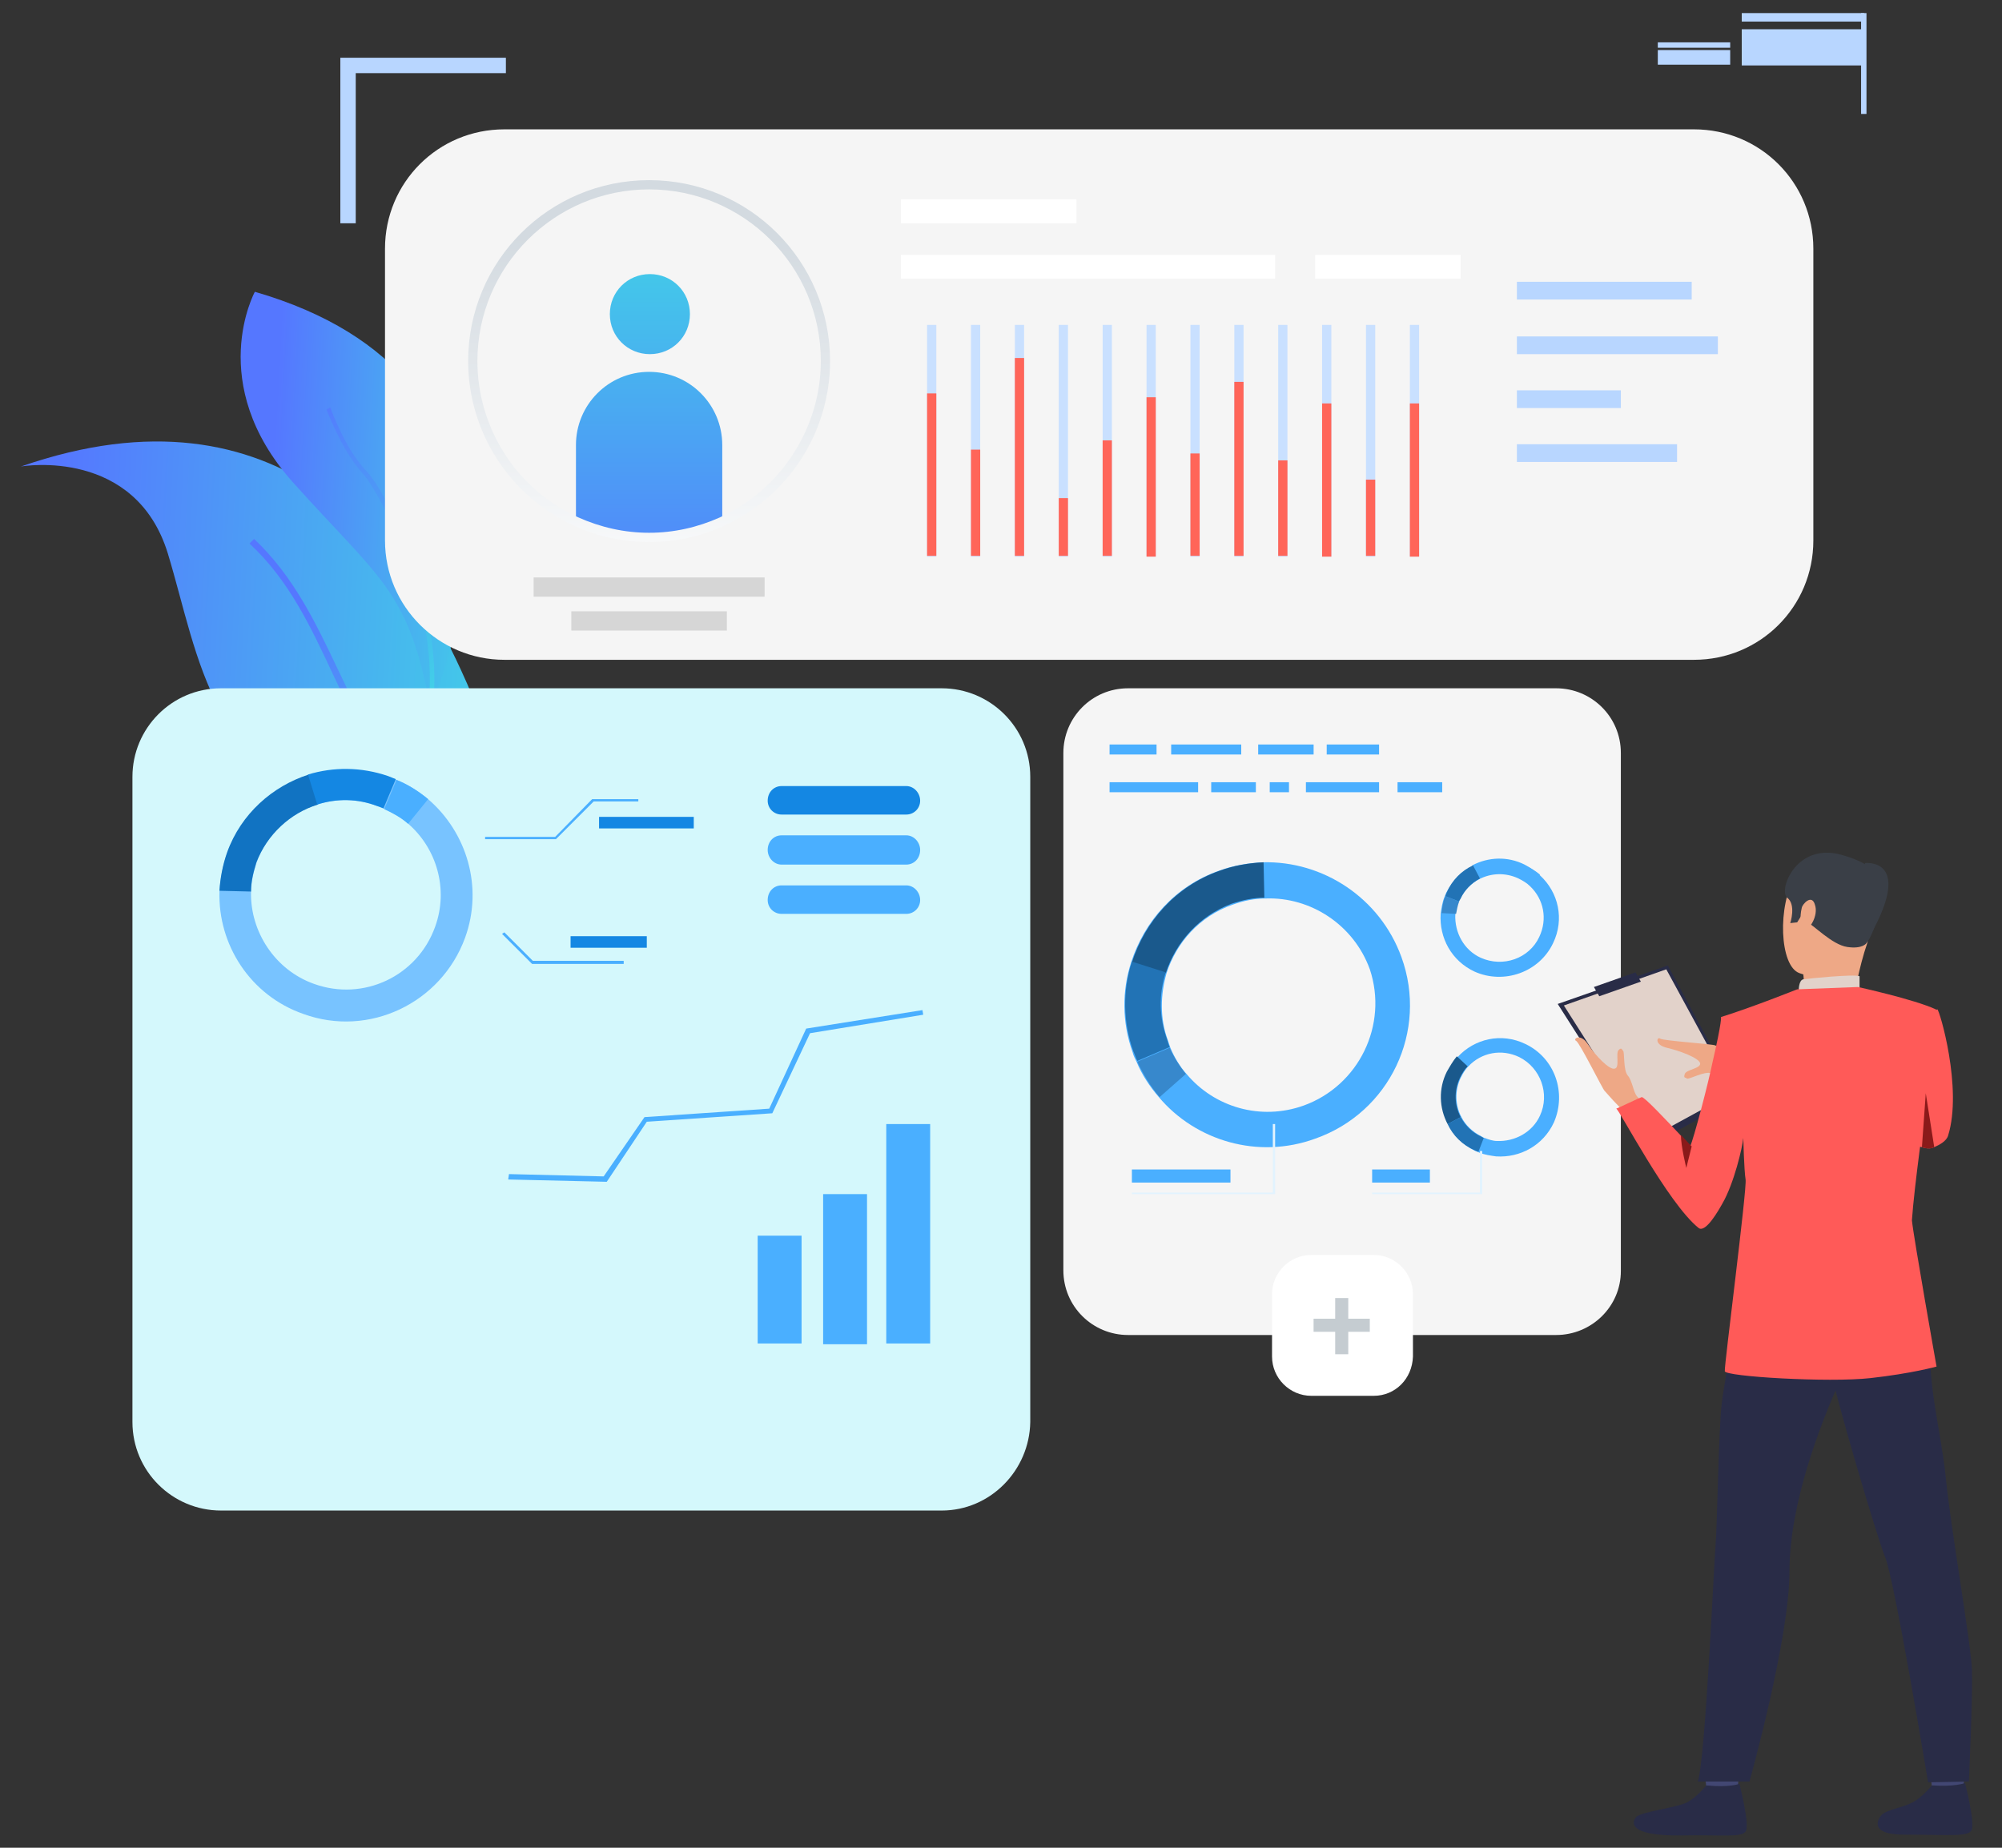 <?xml version="1.0" encoding="utf-8"?>
<!-- Generator: Adobe Illustrator 23.0.3, SVG Export Plug-In . SVG Version: 6.00 Build 0)  -->
<svg version="1.1" id="Layer_1" xmlns="http://www.w3.org/2000/svg" xmlns:xlink="http://www.w3.org/1999/xlink" x="0px" y="0px"
	 viewBox="0 0 260 240" style="enable-background:new 0 0 260 240;" xml:space="preserve">
<rect x="0" y="0" width="260" height="240" fill="#333333" stroke="none"/>
<style type="text/css">
	.st0{fill:#F5F5F5;}
	.st1{fill:#4AAFFF;}
	.st2{fill:#1A598C;}
	.st3{fill:#2273B5;}
	.st4{fill:#3788CC;}
	.st5{fill:#E2F3FE;}
	.st6{fill:url(#SVGID_1_);}
	.st7{fill:url(#SVGID_2_);}
	.st8{fill:url(#SVGID_3_);}
	.st9{fill:url(#SVGID_4_);}
	.st10{fill:#B8D6FF;}
	.st11{fill:#FFFFFF;}
	.st12{fill:url(#SVGID_5_);}
	.st13{fill:url(#SVGID_6_);}
	.st14{fill:url(#SVGID_7_);}
	.st15{fill:#D6D6D6;}
	.st16{fill:url(#SVGID_8_);}
	.st17{fill:url(#SVGID_9_);}
	.st18{fill:url(#SVGID_10_);}
	.st19{fill:#C5CCD1;}
	.st20{fill:#C9E0FF;}
	.st21{fill:#FF6559;}
	.st22{fill:#D4F8FC;}
	.st23{fill:#78C3FF;}
	.st24{fill:#1173C2;}
	.st25{fill:#1487E3;}
	.st26{fill:#292C47;}
	.st27{fill:#E2D2CA;}
	.st28{fill:#EEA886;}
	.st29{fill:#424773;}
	.st30{fill:#3A3F47;}
	.st31{fill:#323657;}
	.st32{fill:#FF5A58;}
	.st33{fill:#8A1A1A;}
</style>
<g>
	<g>
		<path class="st0" d="M202.1,173.4h-55.6c-4.6,0-8.4-3.7-8.4-8.4V97.8c0-4.6,3.7-8.4,8.4-8.4h55.6c4.6,0,8.4,3.7,8.4,8.4v67.3
			C210.5,169.7,206.7,173.4,202.1,173.4z"/>
	</g>
	<g>
		<g>
			<g>
				<path class="st1" d="M182,124.3c-2.8-7.7-10.2-12.5-18-12.3c-1.9,0.1-3.8,0.4-5.7,1.1c-5.7,2-9.7,6.6-11.4,11.9
					c-1.2,3.7-1.2,7.8,0.2,11.7c0.1,0.4,0.3,0.8,0.5,1.2c0.7,1.7,1.7,3.2,2.9,4.6c4.8,5.7,12.9,8.1,20.3,5.4
					C180.5,144.5,185.5,133.9,182,124.3z M169.3,143.6c-5.6,2-11.6,0.2-15.2-4.1c-0.9-1-1.6-2.2-2.1-3.4c-0.1-0.3-0.2-0.6-0.3-0.9
					c-1.1-2.9-1-6-0.2-8.8c1.3-4,4.3-7.4,8.6-8.9c1.4-0.5,2.8-0.8,4.3-0.8c5.8-0.2,11.4,3.4,13.5,9.2
					C180.3,133.1,176.5,141,169.3,143.6z"/>
			</g>
		</g>
		<g>
			<g>
				<path class="st2" d="M151.4,126.4L147,125c1.7-5.3,5.7-9.9,11.4-11.9c1.9-0.7,3.8-1,5.7-1.1l0.1,4.6c-1.4,0-2.8,0.3-4.3,0.8
					C155.7,119,152.7,122.4,151.4,126.4z"/>
			</g>
		</g>
		<g>
			<g>
				<path class="st3" d="M151.9,136l-4.2,1.8c-0.2-0.4-0.3-0.8-0.5-1.2c-1.4-3.9-1.4-8-0.2-11.7l4.4,1.4c-0.9,2.8-0.9,5.8,0.2,8.8
					C151.7,135.5,151.8,135.8,151.9,136z"/>
			</g>
		</g>
		<g>
			<g>
				<path class="st4" d="M150.6,142.5c-1.2-1.4-2.1-2.9-2.9-4.6l4.2-1.8c0.6,1.3,1.3,2.4,2.1,3.4L150.6,142.5z"/>
			</g>
		</g>
	</g>
	<g>
		<g>
			<g>
				<path class="st1" d="M198.1,135.6c-3.1-1.5-6.6-0.7-8.8,1.7c-0.5,0.6-1,1.2-1.3,2c-1.1,2.3-0.9,4.8,0.1,6.8
					c0.7,1.4,1.9,2.6,3.5,3.4c0.2,0.1,0.3,0.1,0.5,0.2c0.7,0.3,1.5,0.4,2.2,0.5c3.1,0.2,6.1-1.4,7.5-4.4
					C203.5,141.9,201.9,137.4,198.1,135.6z M200,144.9c-1,2.2-3.3,3.4-5.6,3.3c-0.5,0-1.1-0.2-1.6-0.4c-0.1,0-0.2-0.1-0.4-0.2
					c-1.2-0.6-2.1-1.5-2.6-2.5c-0.8-1.5-0.9-3.4-0.1-5.1c0.3-0.6,0.6-1.1,1-1.5c1.7-1.8,4.3-2.3,6.6-1.2
					C200.1,138.7,201.3,142.1,200,144.9z"/>
			</g>
		</g>
		<g>
			<g>
				<path class="st2" d="M189.7,145.1L188,146c-1.1-2.1-1.2-4.6-0.1-6.8c0.4-0.7,0.8-1.4,1.3-2l1.4,1.3c-0.4,0.4-0.7,0.9-1,1.5
					C188.8,141.7,188.9,143.6,189.7,145.1z"/>
			</g>
		</g>
		<g>
			<g>
				<path class="st3" d="M192.7,147.8l-0.7,1.8c-0.2-0.1-0.3-0.1-0.5-0.2c-1.6-0.7-2.8-1.9-3.5-3.4l1.7-0.9c0.6,1.1,1.5,2,2.6,2.5
					C192.5,147.7,192.6,147.8,192.7,147.8z"/>
			</g>
		</g>
	</g>
	<g>
		<g>
			<g>
				<path class="st1" d="M201.7,122.5c1.5-3.1,0.7-6.6-1.7-8.8c-0.6-0.5-1.2-1-2-1.3c-2.3-1.1-4.8-0.9-6.8,0.1
					c-1.4,0.7-2.6,1.9-3.4,3.5c-0.1,0.2-0.1,0.3-0.2,0.5c-0.3,0.7-0.4,1.5-0.5,2.2c-0.2,3.1,1.4,6.1,4.4,7.5
					C195.3,127.9,199.9,126.3,201.7,122.5z M192.3,124.4c-2.2-1-3.4-3.3-3.3-5.6c0-0.5,0.2-1.1,0.4-1.6c0-0.1,0.1-0.2,0.2-0.4
					c0.6-1.2,1.5-2.1,2.5-2.6c1.5-0.8,3.4-0.9,5.1-0.1c0.6,0.3,1.1,0.6,1.5,1c1.8,1.7,2.3,4.3,1.2,6.6
					C198.6,124.5,195.2,125.7,192.3,124.4z"/>
			</g>
		</g>
		<g>
			<g>
				<path class="st1" d="M192.1,114.1l-0.9-1.7c2.1-1.1,4.6-1.2,6.8-0.1c0.7,0.4,1.4,0.8,2,1.3l-1.3,1.4c-0.4-0.4-0.9-0.7-1.5-1
					C195.6,113.2,193.7,113.3,192.1,114.1z"/>
			</g>
		</g>
		<g>
			<g>
				<path class="st3" d="M189.5,117.1l-1.8-0.7c0.1-0.2,0.1-0.3,0.2-0.5c0.7-1.6,1.9-2.8,3.4-3.5l0.9,1.7c-1.1,0.6-2,1.5-2.5,2.6
					C189.6,116.9,189.5,117,189.5,117.1z"/>
			</g>
		</g>
		<g>
			<g>
				<path class="st4" d="M187.2,118.6c0.1-0.7,0.2-1.5,0.5-2.2l1.8,0.7c-0.2,0.5-0.3,1.1-0.4,1.6L187.2,118.6z"/>
			</g>
		</g>
	</g>
	<g>
		<polygon class="st5" points="192.5,155.1 178.2,155.1 178.2,154.9 192.2,154.9 192.2,149.5 192.5,149.5 		"/>
	</g>
	<g>
		<polygon class="st5" points="165.6,155.1 147,155.1 147,154.9 165.3,154.9 165.3,146 165.6,146 		"/>
	</g>
	<g>
		<rect x="147" y="151.9" class="st1" width="12.8" height="1.7"/>
	</g>
	<g>
		<rect x="178.2" y="151.9" class="st1" width="7.5" height="1.7"/>
	</g>
	<g>
		<rect x="144.1" y="96.7" class="st1" width="6.1" height="1.3"/>
	</g>
	<g>
		<rect x="169.6" y="101.6" class="st1" width="9.5" height="1.3"/>
	</g>
	<g>
		<rect x="157.3" y="101.6" class="st1" width="5.8" height="1.3"/>
	</g>
	<g>
		<rect x="144.1" y="101.6" class="st1" width="11.5" height="1.3"/>
	</g>
	<g>
		<rect x="152.1" y="96.7" class="st1" width="9.1" height="1.3"/>
	</g>
	<g>
		<rect x="164.9" y="101.6" class="st1" width="2.5" height="1.3"/>
	</g>
	<g>
		<rect x="172.3" y="96.7" class="st1" width="6.8" height="1.3"/>
	</g>
	<g>
		<rect x="181.5" y="101.6" class="st1" width="5.8" height="1.3"/>
	</g>
	<g>
		<rect x="163.4" y="96.7" class="st1" width="7.2" height="1.3"/>
	</g>
	<g>
		
			<linearGradient id="SVGID_1_" gradientUnits="userSpaceOnUse" x1="-12689.492" y1="-272.213" x2="-12625.17" y2="-272.213" gradientTransform="matrix(-0.999 -5.380000e-02 -5.380000e-02 0.999 -12620.599 -325.405)">
			<stop  offset="0" style="stop-color:#40D5E6"/>
			<stop  offset="1" style="stop-color:#5577FF"/>
		</linearGradient>
		<path class="st6" d="M59.9,87.1c4.2,9.1,6.5,17.7,3.4,21.5c-0.2,0.2-0.4,0.4-0.6,0.6c-2.4,2.1-7,2.1-14.9-1
			C27,100.1,26,85.8,21.8,71.9C17.6,58.2,3.1,60.5,2.7,60.6C36.6,48.8,52.9,71.7,59.9,87.1z"/>
		<g>
			
				<linearGradient id="SVGID_2_" gradientUnits="userSpaceOnUse" x1="-4151.764" y1="3110.712" x2="-4151.764" y2="3065.483" gradientTransform="matrix(0.75 -0.662 0.662 0.75 1120.175 -4965.751)">
				<stop  offset="0" style="stop-color:#40D5E6"/>
				<stop  offset="1" style="stop-color:#5577FF"/>
			</linearGradient>
			<path class="st7" d="M63.4,108.7c-0.2,0.2-0.4,0.4-0.6,0.6c-3.9-2.4-11.4-7.4-15-13c-1.7-2.7-3.1-5.6-4.6-8.8
				c-2.8-6-5.7-12.2-10.8-16.9L33,70c5.2,4.9,8.1,11.1,11,17.2c1.5,3.1,2.9,6.1,4.5,8.7C51.9,101.3,59.5,106.4,63.4,108.7z"/>
		</g>
	</g>
	<g>
		
			<linearGradient id="SVGID_3_" gradientUnits="userSpaceOnUse" x1="-12683.336" y1="-291.629" x2="-12652.889" y2="-291.629" gradientTransform="matrix(-0.999 -5.380000e-02 -5.380000e-02 0.999 -12620.599 -325.405)">
			<stop  offset="0" style="stop-color:#40D5E6"/>
			<stop  offset="1" style="stop-color:#5577FF"/>
		</linearGradient>
		<path class="st8" d="M56.3,90.9c-0.2,0.6-0.4,0.9-0.4,1c-0.1-0.3-0.1-0.7-0.2-1C52.9,76.6,49.2,75.1,38,62.6
			c-11.4-12.8-4.9-24.7-4.9-24.7C71.4,49,58.9,84.5,56.3,90.9z"/>
		<g>
			
				<linearGradient id="SVGID_4_" gradientUnits="userSpaceOnUse" x1="-2511.306" y1="2624.387" x2="-2511.306" y2="2579.975" gradientTransform="matrix(0.871 -0.492 0.492 0.871 955.495 -3430.319)">
				<stop  offset="0" style="stop-color:#40D5E6"/>
				<stop  offset="1" style="stop-color:#5577FF"/>
			</linearGradient>
			<path class="st9" d="M56.3,90.9c-0.2,0.6-0.4,0.9-0.4,1c-0.1-0.3-0.1-0.7-0.2-1c1.2-12.3-6.2-26.8-8.6-29.4
				c-2.4-2.7-3.9-6.4-4.5-7.8c-0.1-0.2-0.2-0.5-0.2-0.5l0.5-0.3c0,0.1,0.1,0.2,0.2,0.6c0.6,1.4,2,5,4.4,7.6
				C50.6,64.3,57.4,78.9,56.3,90.9z"/>
		</g>
	</g>
	<path class="st0" d="M220,85.7H65.5C57,85.7,50,78.8,50,70.2V32.3c0-8.6,6.9-15.5,15.5-15.5H220c8.6,0,15.5,6.9,15.5,15.5v37.9
		C235.5,78.8,228.6,85.7,220,85.7z"/>
	<rect x="197" y="36.6" class="st10" width="22.7" height="2.3"/>
	<rect x="197" y="43.7" class="st10" width="26.1" height="2.3"/>
	<rect x="197" y="50.7" class="st10" width="13.5" height="2.3"/>
	<rect x="197" y="57.7" class="st10" width="20.8" height="2.3"/>
	<rect x="59.7" y="166.2" class="st11" width="69.5" height="2.3"/>
	<linearGradient id="SVGID_5_" gradientUnits="userSpaceOnUse" x1="136.765" y1="156.536" x2="37.479" y2="156.536">
		<stop  offset="0" style="stop-color:#FFC05C"/>
		<stop  offset="1" style="stop-color:#FF3857"/>
	</linearGradient>
	<rect x="59.7" y="155.4" class="st12" width="51.6" height="2.3"/>
	<linearGradient id="SVGID_6_" gradientUnits="userSpaceOnUse" x1="136.765" y1="161.964" x2="37.479" y2="161.964">
		<stop  offset="0" style="stop-color:#FFC05C"/>
		<stop  offset="1" style="stop-color:#FF3857"/>
	</linearGradient>
	<rect x="59.7" y="160.8" class="st13" width="55.8" height="2.3"/>
	<linearGradient id="SVGID_7_" gradientUnits="userSpaceOnUse" x1="136.765" y1="167.392" x2="37.479" y2="167.392">
		<stop  offset="0" style="stop-color:#FFC05C"/>
		<stop  offset="1" style="stop-color:#FF3857"/>
	</linearGradient>
	<rect x="59.7" y="166.2" class="st14" width="36.2" height="2.3"/>
	<rect x="74.2" y="79.4" class="st15" width="20.2" height="2.5"/>
	<rect x="69.3" y="75" class="st15" width="30" height="2.5"/>
	<linearGradient id="SVGID_8_" gradientUnits="userSpaceOnUse" x1="84.373" y1="27.063" x2="84.373" y2="82.903">
		<stop  offset="0" style="stop-color:#40D5E6"/>
		<stop  offset="1" style="stop-color:#5577FF"/>
	</linearGradient>
	<path class="st16" d="M89.6,40.8c0,2.9-2.3,5.2-5.2,5.2c-2.9,0-5.2-2.3-5.2-5.2c0-2.9,2.3-5.2,5.2-5.2
		C87.3,35.6,89.6,37.9,89.6,40.8z"/>
	<linearGradient id="SVGID_9_" gradientUnits="userSpaceOnUse" x1="84.328" y1="27.061" x2="84.328" y2="82.905">
		<stop  offset="0" style="stop-color:#40D5E6"/>
		<stop  offset="1" style="stop-color:#5577FF"/>
	</linearGradient>
	<path class="st17" d="M93.8,57.8v9.9c-2.9,1.3-6.1,2-9.5,2c-3.4,0-6.6-0.7-9.5-2v-9.9c0-5.2,4.2-9.5,9.5-9.5
		C89.6,48.3,93.8,52.6,93.8,57.8z"/>
	<rect x="117" y="33.1" class="st11" width="48.6" height="3.1"/>
	<rect x="170.8" y="33.1" class="st11" width="18.9" height="3.1"/>
	<rect x="117" y="25.9" class="st11" width="22.8" height="3.1"/>
	<g>
		<linearGradient id="SVGID_10_" gradientUnits="userSpaceOnUse" x1="84.328" y1="30.674" x2="84.328" y2="79.575">
			<stop  offset="0" style="stop-color:#D3DAE0"/>
			<stop  offset="1" style="stop-color:#FFFFFF"/>
		</linearGradient>
		<path class="st18" d="M84.3,70.4c-3.4,0-6.7-0.7-9.7-2.1c-8.4-3.8-13.8-12.2-13.8-21.4c0-13,10.5-23.5,23.5-23.5
			c13,0,23.5,10.5,23.5,23.5c0,9.2-5.4,17.6-13.8,21.4C91,69.7,87.7,70.4,84.3,70.4z M84.3,24.6c-12.3,0-22.3,10-22.3,22.3
			c0,8.7,5.1,16.7,13.1,20.3c2.9,1.3,6,2,9.2,2c3.2,0,6.3-0.7,9.2-2c7.9-3.6,13.1-11.6,13.1-20.3C106.6,34.6,96.6,24.6,84.3,24.6z"
			/>
	</g>
	<g>
		<path class="st11" d="M178.4,181.3h-8.1c-2.8,0-5.1-2.3-5.1-5.1v-8.1c0-2.8,2.3-5.1,5.1-5.1h8.1c2.8,0,5.1,2.3,5.1,5.1v8.1
			C183.4,179.1,181.2,181.3,178.4,181.3z"/>
		<rect x="173.4" y="168.6" class="st19" width="1.7" height="7.3"/>
		
			<rect x="173.4" y="168.6" transform="matrix(-1.836970e-16 1 -1 -1.836970e-16 346.495 -2.116)" class="st19" width="1.7" height="7.3"/>
	</g>
	<g>
		<g>
			<rect x="120.4" y="42.2" class="st20" width="1.2" height="30.1"/>
		</g>
		<g>
			<rect x="126.1" y="42.2" class="st20" width="1.2" height="30.1"/>
		</g>
		<g>
			<rect x="131.8" y="42.2" class="st20" width="1.2" height="30.1"/>
		</g>
		<g>
			<rect x="137.5" y="42.2" class="st20" width="1.2" height="30.1"/>
		</g>
		<g>
			<rect x="143.2" y="42.2" class="st20" width="1.2" height="30.1"/>
		</g>
		<g>
			<rect x="148.9" y="42.2" class="st20" width="1.2" height="30.1"/>
		</g>
		<g>
			<rect x="154.6" y="42.2" class="st20" width="1.2" height="30.1"/>
		</g>
		<g>
			<rect x="160.3" y="42.2" class="st20" width="1.2" height="30.1"/>
		</g>
		<g>
			<rect x="166" y="42.2" class="st20" width="1.2" height="30.1"/>
		</g>
		<g>
			<rect x="171.7" y="42.2" class="st20" width="1.2" height="30.1"/>
		</g>
		<g>
			<rect x="177.4" y="42.2" class="st20" width="1.2" height="30.1"/>
		</g>
		<g>
			<rect x="183.1" y="42.2" class="st20" width="1.2" height="30.1"/>
		</g>
	</g>
	<g>
		<g>
			<rect x="120.4" y="51.1" class="st21" width="1.2" height="21.1"/>
		</g>
		<g>
			<rect x="126.1" y="58.4" class="st21" width="1.2" height="13.8"/>
		</g>
		<g>
			<rect x="131.8" y="46.5" class="st21" width="1.2" height="25.7"/>
		</g>
		<g>
			<rect x="137.5" y="64.7" class="st21" width="1.2" height="7.5"/>
		</g>
		<g>
			<rect x="143.2" y="57.2" class="st21" width="1.2" height="15"/>
		</g>
		<g>
			<rect x="148.9" y="51.6" class="st21" width="1.2" height="20.7"/>
		</g>
		<g>
			<rect x="154.6" y="58.9" class="st21" width="1.2" height="13.3"/>
		</g>
		<g>
			<rect x="160.3" y="49.6" class="st21" width="1.2" height="22.6"/>
		</g>
		<g>
			<rect x="166" y="59.8" class="st21" width="1.2" height="12.4"/>
		</g>
		<g>
			<rect x="171.7" y="52.4" class="st21" width="1.2" height="19.9"/>
		</g>
		<g>
			<rect x="177.4" y="62.3" class="st21" width="1.2" height="9.9"/>
		</g>
		<g>
			<rect x="183.1" y="52.4" class="st21" width="1.2" height="19.9"/>
		</g>
	</g>
	<g>
		<path class="st22" d="M122.3,196.2H28.7c-6.3,0-11.5-5.1-11.5-11.5v-83.8c0-6.3,5.1-11.5,11.5-11.5h93.6c6.3,0,11.5,5.1,11.5,11.5
			v83.8C133.7,191,128.6,196.2,122.3,196.2z"/>
		<g>
			<g>
				<path class="st23" d="M60.4,121.8c2.4-6.6,0.2-13.7-4.8-18c-1.2-1-2.6-1.9-4.1-2.5c-0.3-0.1-0.7-0.3-1-0.4
					c-3.5-1.2-7.1-1.2-10.4-0.2c-4.7,1.5-8.8,5.1-10.6,10.1c-0.6,1.7-0.9,3.4-1,5c-0.2,6.9,4,13.5,10.9,15.9
					C47.9,134.8,57.3,130.3,60.4,121.8z M40.8,127.8c-5.1-1.8-8.3-6.8-8.2-11.9c0-1.3,0.3-2.5,0.7-3.8c1.3-3.8,4.4-6.5,7.9-7.6
					c2.5-0.8,5.2-0.8,7.8,0.2c0.3,0.1,0.5,0.2,0.8,0.3c1.1,0.5,2.2,1.1,3.1,1.9c3.8,3.2,5.4,8.6,3.6,13.5
					C54.2,126.8,47.2,130.1,40.8,127.8z"/>
			</g>
			<g>
				<path class="st24" d="M41.3,104.5l-1.2-3.9c-4.7,1.5-8.8,5.1-10.6,10.1c-0.6,1.7-0.9,3.4-1,5l4.1,0.1c0-1.3,0.3-2.5,0.7-3.8
					C34.7,108.4,37.7,105.6,41.3,104.5z"/>
			</g>
			<g>
				<path class="st25" d="M49.8,105l1.6-3.8c-0.3-0.1-0.7-0.3-1-0.4c-3.5-1.2-7.1-1.2-10.4-0.2l1.2,3.9c2.5-0.8,5.2-0.8,7.8,0.2
					C49.3,104.8,49.6,104.9,49.8,105z"/>
			</g>
			<g>
				<path class="st1" d="M55.6,103.8c-1.2-1-2.6-1.9-4.1-2.5l-1.6,3.8c1.1,0.5,2.2,1.1,3.1,1.9L55.6,103.8z"/>
			</g>
		</g>
		<g>
			<rect x="106.9" y="155.1" class="st1" width="5.7" height="19.5"/>
		</g>
		<g>
			<rect x="98.4" y="160.5" class="st1" width="5.7" height="14"/>
		</g>
		<g>
			<rect x="115.1" y="146" class="st1" width="5.7" height="28.5"/>
		</g>
		<g>
			<polygon class="st1" points="119.9,131.8 119.8,131.2 104.7,133.6 99.9,144 83.7,145.1 78.4,152.8 66.1,152.5 66,153.2 
				78.8,153.5 84,145.7 100.3,144.6 105.2,134.2 			"/>
		</g>
		<path class="st25" d="M101.5,105.8h16.2c1,0,1.8-0.8,1.8-1.8l0,0c0-1-0.8-1.9-1.8-1.9h-16.2c-1,0-1.8,0.8-1.8,1.9l0,0
			C99.7,105,100.5,105.8,101.5,105.8z"/>
		<path class="st1" d="M101.5,112.3h16.2c1,0,1.8-0.8,1.8-1.9l0,0c0-1-0.8-1.9-1.8-1.9h-16.2c-1,0-1.8,0.8-1.8,1.9l0,0
			C99.7,111.4,100.5,112.3,101.5,112.3z"/>
		<path class="st1" d="M101.5,118.7h16.2c1,0,1.8-0.8,1.8-1.8l0,0c0-1-0.8-1.9-1.8-1.9h-16.2c-1,0-1.8,0.8-1.8,1.9l0,0
			C99.7,117.9,100.5,118.7,101.5,118.7z"/>
		<g>
			<polygon class="st1" points="72.2,109 63,109 63,108.7 72.1,108.7 76.9,103.8 82.9,103.8 82.9,104.1 77.1,104.1 			"/>
		</g>
		<g>
			<polygon class="st1" points="81,125.2 69.1,125.2 65.2,121.3 65.5,121.1 69.2,124.8 81,124.8 			"/>
		</g>
		<rect x="77.8" y="106.1" class="st25" width="12.3" height="1.5"/>
		<rect x="74.1" y="121.6" class="st25" width="9.9" height="1.5"/>
	</g>
	<g>
		<polygon class="st10" points="65.7,7.5 65.7,9.5 46.2,9.5 46.2,29 44.2,29 44.2,7.5 		"/>
	</g>
	<rect x="226.2" y="1.7" class="st10" width="15.9" height="1.1"/>
	<rect x="226.2" y="3.8" class="st10" width="15.9" height="4.7"/>
	<rect x="215.3" y="5.5" class="st10" width="9.4" height="0.7"/>
	<rect x="215.3" y="6.5" class="st10" width="9.4" height="1.9"/>
	<rect x="241.7" y="1.7" class="st10" width="0.7" height="13.1"/>
	<g>
		<g>
			<polygon class="st26" points="225.8,142.5 214.1,148.9 202.3,130.4 216.6,125.4 			"/>
		</g>
		<g>
			<polygon class="st27" points="225.1,141.9 214.1,147.9 203.1,130.6 216.4,125.9 			"/>
		</g>
		<g>
			<path class="st28" d="M229.1,138.7c0,0-2-1-2.9-1.5c-0.9-0.5-3.2-1.2-3.4-1.4c-0.2-0.2-6.8-0.6-7.2-0.9c-0.4-0.3-0.8,0.8,0.9,1.2
				c1.7,0.4,4.1,1.3,4.3,2c0.1,0.7-1.8,0.8-2,1.4c-0.2,0.6,0.1,0.4,0.3,0.6c0.3,0.1,2.3-1,3.1-0.7c0.9,0.3,2.2-0.1,2.9,0.1
				c0.7,0.2,3.9,1.3,3.9,1.3L229.1,138.7z"/>
		</g>
		<g>
			<path class="st28" d="M213.5,146.6c0,0-1.7-1.5-2.5-2.2c-0.8-0.6-2.4-2.5-2.6-2.7c-0.2-0.1-3.2-6.2-3.7-6.5
				c-0.5-0.2,0.5-1.1,1.5,0.4c1,1.5,2.8,3.4,3.5,3.2c0.7-0.1,0.1-2,0.5-2.4c0.4-0.4,0.4-0.1,0.6,0.1c0.2,0.2,0,2.5,0.6,3.2
				c0.6,0.7,0.7,2.1,1.2,2.7c0.5,0.5,2.8,3.2,2.8,3.2L213.5,146.6z"/>
		</g>
		<g>
			<path class="st29" d="M250.5,229.2c0,0,0.4,2.6,0.4,3c0,0.4,4.1-0.2,4.1-0.2l0.3-3.1C255.4,228.9,251,228.9,250.5,229.2z"/>
		</g>
		<g>
			<path class="st26" d="M250.9,231.9c0,0-1.3,1.6-2.5,2.2c-1.3,0.7-3.2,0.9-4,1.6c-0.5,0.5-1.9,2.7,3.3,2.6c5.2,0,7.7,0.3,8.3-0.5
				c0.6-0.8-0.8-6.2-0.8-6.2S253.9,232.1,250.9,231.9z"/>
		</g>
		<g>
			<path class="st29" d="M221.2,229.2c0,0,0.4,2.6,0.4,3c0,0.4,4.1-0.2,4.1-0.2l0.3-3.1C226.1,228.9,221.7,228.9,221.2,229.2z"/>
		</g>
		<g>
			<path class="st26" d="M221.6,231.9c0,0-1.3,1.6-2.5,2.2c-1.3,0.7-5.9,1.2-6.6,1.9c-0.5,0.5-1.4,2.5,5.9,2.4
				c5.2-0.1,7.7,0.3,8.3-0.5c0.6-0.8-0.8-6.2-0.8-6.2S224.6,232.2,221.6,231.9z"/>
		</g>
		<g>
			<path class="st26" d="M247.1,163c0,0,3.8,6.1,3.6,11.6c-0.3,5.5,1.4,11.5,2,17.3c0.6,6.4,3.3,21.6,3.4,25.1
				c0.1,3.4-0.4,14.4-0.4,14.4l-5.3,0.1c0,0-4.4-26.6-5.6-29.3c-1.1-2.7-6.8-22.1-7-24.2C237.6,175.8,247.1,163,247.1,163z"/>
		</g>
		<g>
			<path class="st26" d="M226.9,163.8c0,0-2.9,15.1-3.3,18.5c-0.4,3.4-0.6,16.3-0.8,18.4c-0.2,2.1-1.3,27.6-2.3,30.7h6.7
				c0,0,5.2-18.5,5.2-27.3c0-8.8,4-19.1,6.6-24.9c2.6-5.8,8.5-5.9,10.1-16.7C249.1,162.6,229.1,160.4,226.9,163.8z"/>
		</g>
		<g>
			<path class="st28" d="M240.7,111.7c0,0-5.2-1.9-7.5,2c-2.4,3.9-2.1,11.8,0.5,12.7c2.6,1,6.5,0.5,7.8-2c1.3-2.5,2.5-6,2.5-8.4
				C243.9,113.7,242.1,112.3,240.7,111.7z"/>
		</g>
		<g>
			<path class="st28" d="M234.2,126.6c0,0,0.2,1.4-0.1,2.1c-0.4,0.7,6.7,0.7,6.7,0.7s0.6-3.7,1.7-6.9
				C243.5,119.3,234.2,126.6,234.2,126.6z"/>
		</g>
		<g>
			<path class="st30" d="M242.4,122.5c0,0-0.5,0.8-2.5,0.5c-2-0.3-4.4-2.9-5.2-3.2c-0.8-0.3-0.8-0.8-0.8-0.8l-0.5,0.8l-0.9,0.1
				c0,0,0.8-2.4-0.4-3.3c-1.2-1,1.3-7.6,7.6-5.4c0,0,4.9,1.3,4.7,4.1C244.2,117.9,243.5,121.1,242.4,122.5z"/>
		</g>
		<g>
			<path class="st27" d="M233.6,128.6c0,0,0-1.3,0.6-1.4c0.6-0.1,6.6-0.7,7.3-0.4v1.5C241.5,128.3,240.1,129.1,233.6,128.6z"/>
		</g>
		<g>
			<path class="st28" d="M234,117.9c0.1-0.5,1.3-1.8,1.7-0.4c0.5,1.4-0.7,3.3-1.3,3.2C233.8,120.6,233.7,119.1,234,117.9z"/>
		</g>
		<g>
			<path class="st31" d="M210,144.1C210,144.1,210,144.1,210,144.1C210,144.1,209.9,144.1,210,144.1z"/>
		</g>
		<g>
			<path class="st32" d="M251.5,177.5c0,0-3.2,0.9-8.6,1.5c-5.4,0.6-18.9-0.2-18.9-0.9c-0.1-0.6,2.9-23.7,2.7-24.9
				c-0.2-1.2-0.3-5.4-0.3-5.4c-0.1,1.2-1.2,5.9-2.7,8.5c-0.5,0.9-2.2,3.9-3.1,3.2c-4-3.2-10.3-15.4-10.7-15.5c0.3-0.1,3-1.4,3.3-1.5
				c0.3-0.1,3.2,3,5,4.9c0.8,0.9,1.3,1.5,1.3,1.5c0.5-1.1,2.4-8.4,2.9-10.9c1.3-5.6,1.1-5.9,1.1-5.9c3.9-1.2,9.9-3.6,9.9-3.6
				l7.9-0.3c0,0,7.3,1.6,10.1,2.9c0.3,0.1,0.3,6.5,1,8.1l-2.4,5c0,0-1.4,9.9-1.7,14.3C248.5,160.6,251.5,177.5,251.5,177.5z"/>
		</g>
		<g>
			<path class="st32" d="M253,147.5c-0.2,0.7-1.1,1.2-1.8,1.5c-0.4,0.2-0.8,0.2-1.3,0.1l-0.3-0.1v0l-5.4-1c0,0-1.2-13.6,7.4-16.9
				C251.9,131.2,254.9,141.4,253,147.5z"/>
		</g>
		<g>
			<path class="st33" d="M251.2,149L251.2,149c-0.4,0.2-0.8,0.2-1.3,0.1l-0.3-0.1v0l0.5-7L251.2,149z"/>
		</g>
		<g>
			<path class="st33" d="M219.7,148.9l-0.7,2.8c0,0-0.7-2.8-0.7-4.3C219.1,148.3,219.7,148.9,219.7,148.9z"/>
		</g>
		<g>
			<path class="st30" d="M242.2,112.1c0,0,6.8-0.8,0.1,10.4L242.2,112.1z"/>
		</g>
		<g>
			<polygon class="st26" points="207.7,129.4 207,128.2 212.4,126.3 213.1,127.5 			"/>
		</g>
	</g>
</g>
</svg>
